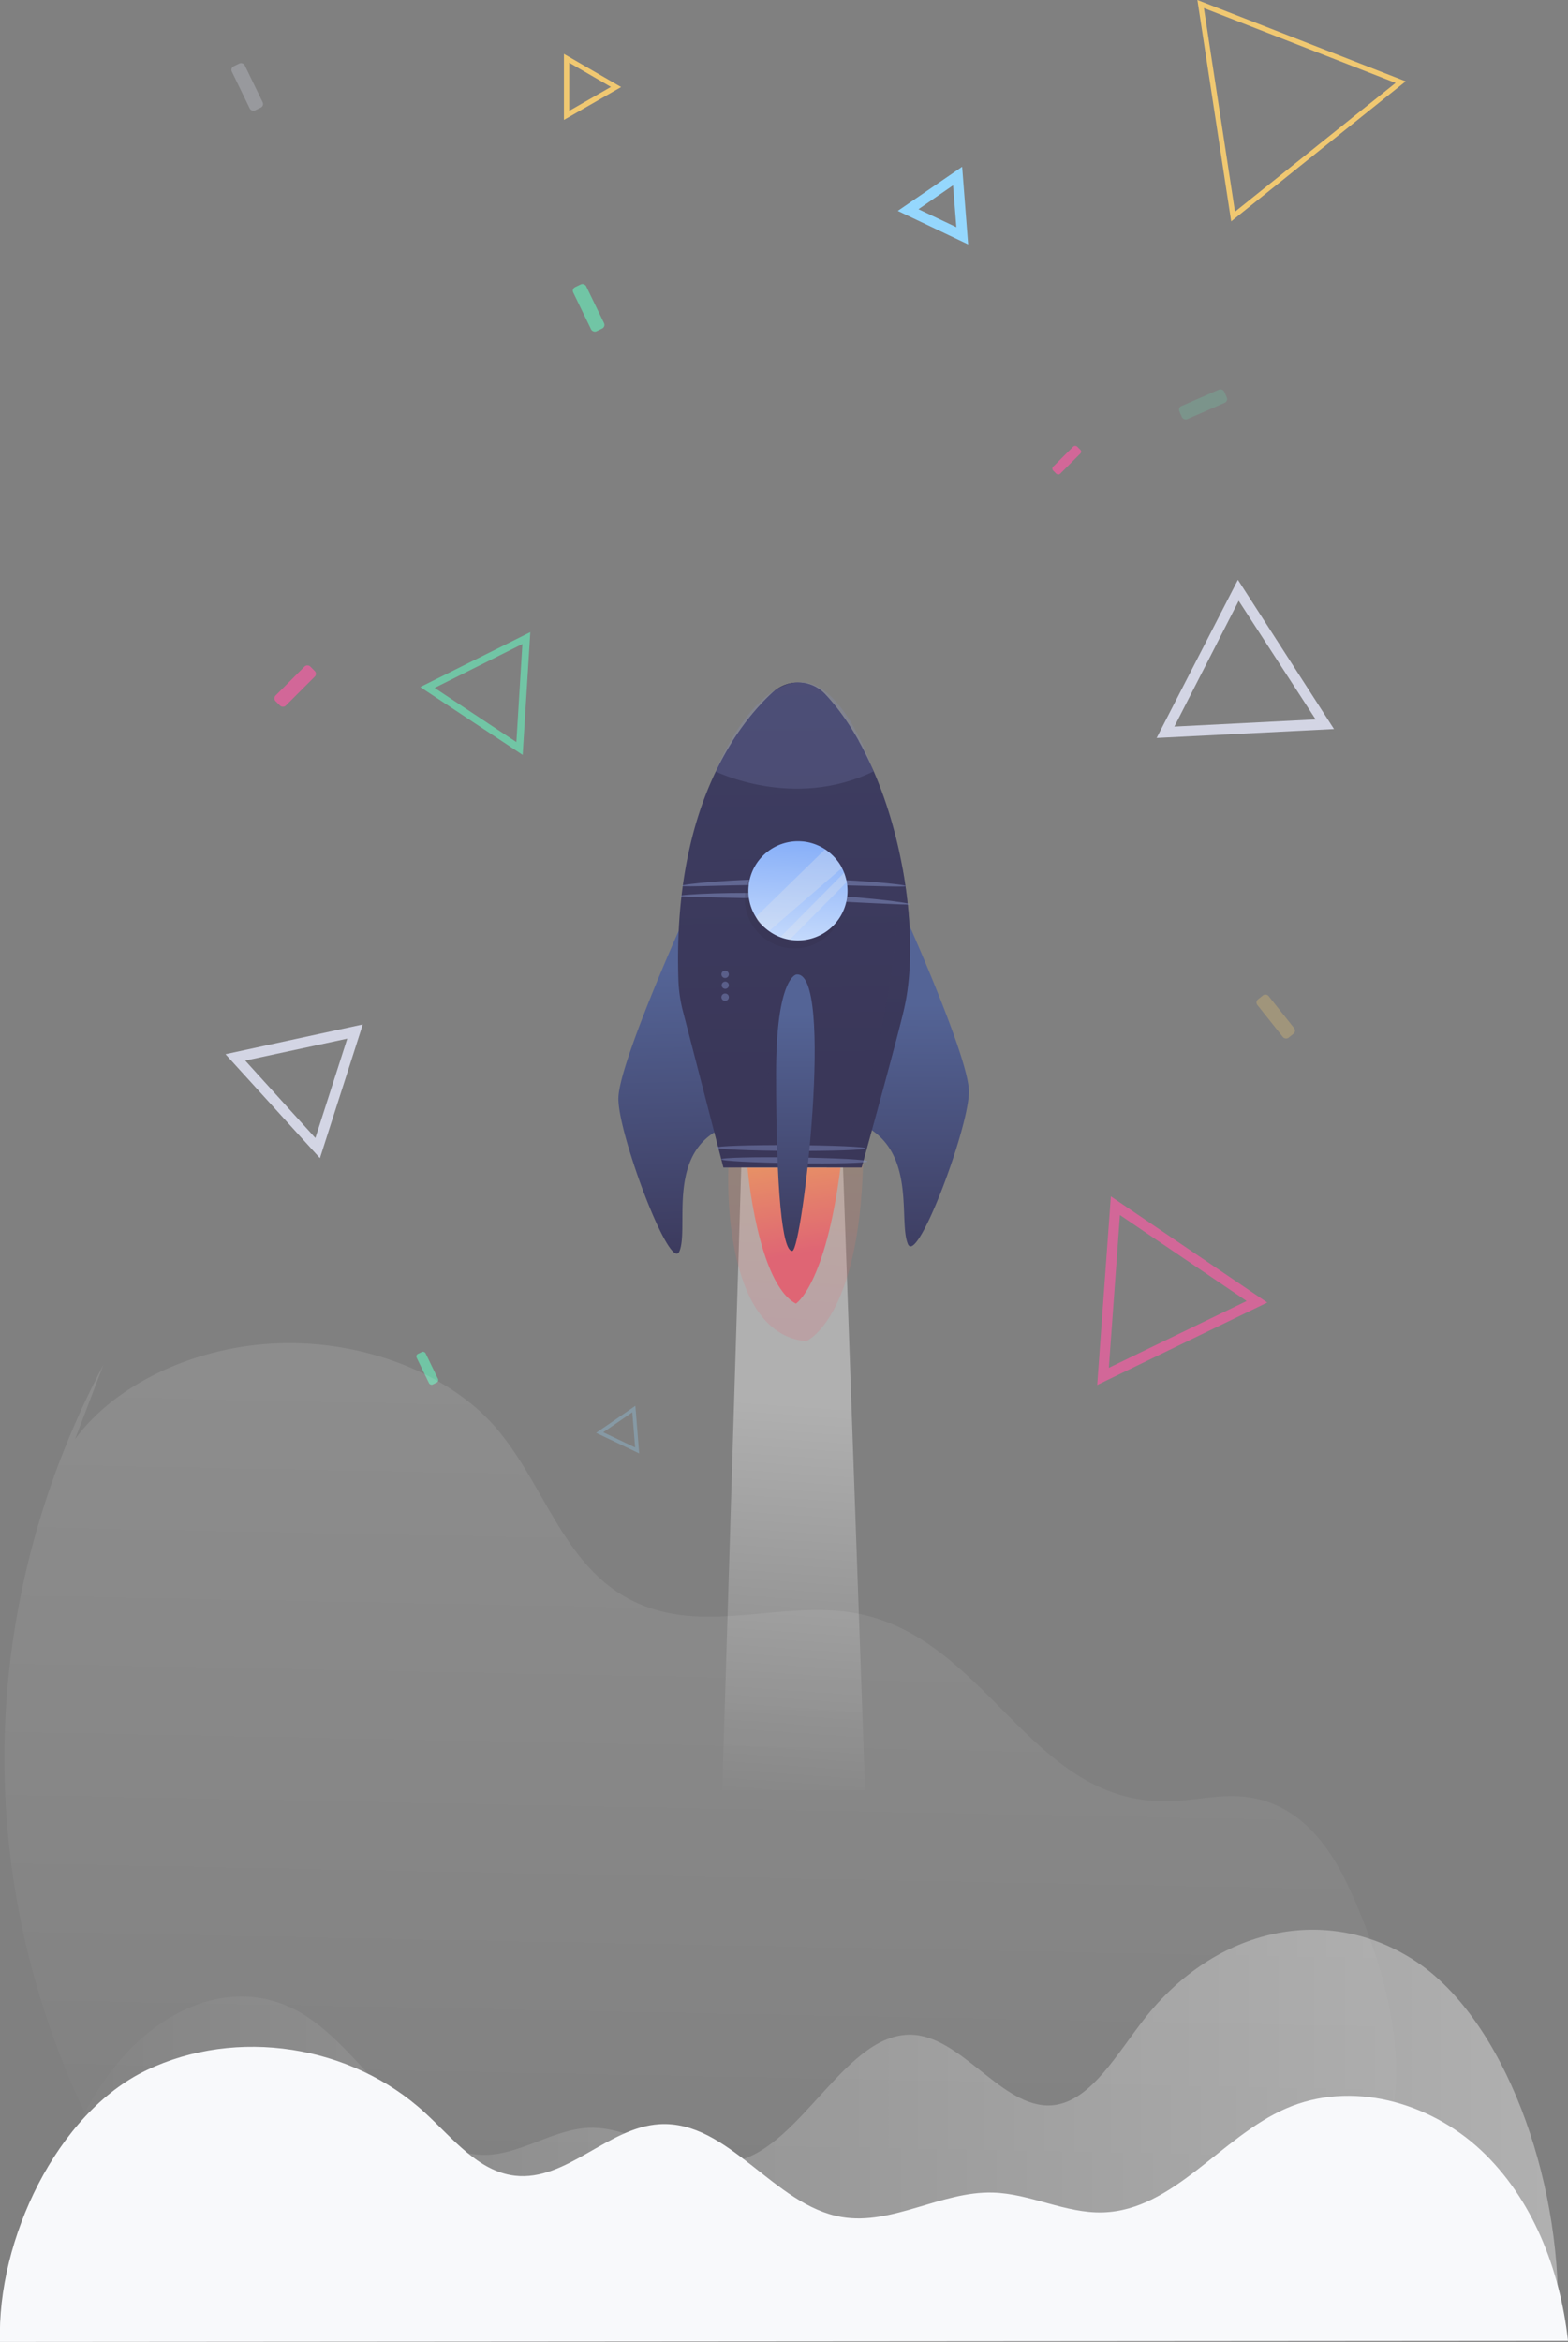 <svg xmlns="http://www.w3.org/2000/svg" xmlns:xlink="http://www.w3.org/1999/xlink" viewBox="0 0 436.53 651.63"><rect x="0" y="0" width="436.53" height="651.63" fill="#808080" stroke="none"/><defs><style>.cls-1,.cls-25{fill:none;}.cls-2,.cls-32{opacity:0.38;}.cls-10,.cls-11,.cls-15,.cls-17,.cls-18,.cls-2,.cls-20,.cls-25,.cls-27,.cls-28,.cls-29,.cls-3{isolation:isolate;}.cls-2{fill:url(#linear-gradient);}.cls-20,.cls-3{opacity:0.2;}.cls-3{fill:url(#linear-gradient-2);}.cls-4{fill:url(#linear-gradient-3);}.cls-5{fill:url(#linear-gradient-4);}.cls-6{fill:url(#linear-gradient-5);}.cls-7{fill:url(#linear-gradient-6);}.cls-8{clip-path:url(#clip-path);}.cls-9{fill:url(#linear-gradient-8);}.cls-10,.cls-11{opacity:0.4;}.cls-10{fill:url(#linear-gradient-9);}.cls-11{fill:url(#linear-gradient-10);}.cls-12{opacity:0.49;}.cls-13,.cls-18,.cls-20{fill:#8794ca;}.cls-14{opacity:0.43;}.cls-15{fill:#302d40;opacity:0.19;}.cls-16{fill:url(#linear-gradient-11);}.cls-17{fill:#e9e9e9;opacity:0.28;}.cls-18{opacity:0.42;}.cls-19{fill:url(#linear-gradient-12);}.cls-21,.cls-28{fill:#71c5a5;}.cls-22,.cls-27{fill:#d3d5e4;}.cls-23,.cls-29{fill:#f0c871;}.cls-24{fill:#95d7fd;}.cls-25{stroke:#95d7fd;stroke-miterlimit:10;}.cls-25,.cls-27,.cls-28,.cls-29{opacity:0.29;}.cls-26{fill:#d26798;}.cls-30{opacity:0.16;}.cls-31{fill:url(#linear-gradient-13);}.cls-33{fill:url(#linear-gradient-14);}.cls-34{fill:#f8f9fb;}</style><linearGradient id="linear-gradient" x1="217.2" y1="13.12" x2="225.07" y2="125.23" gradientTransform="matrix(1, 0, 0, -1, 0, 515.26)" gradientUnits="userSpaceOnUse"><stop offset="0" stop-color="#fff" stop-opacity="0"/><stop offset="1" stop-color="#fff"/></linearGradient><linearGradient id="linear-gradient-2" x1="226.91" y1="284.99" x2="219.08" y2="146.92" gradientTransform="matrix(1, 0, 0, -1, 0, 515.26)" gradientUnits="userSpaceOnUse"><stop offset="0.1" stop-color="#f5de4c"/><stop offset="1" stop-color="#df6574"/></linearGradient><linearGradient id="linear-gradient-3" x1="212.74" y1="245.09" x2="224.51" y2="166.68" xlink:href="#linear-gradient-2"/><linearGradient id="linear-gradient-4" x1="186.68" y1="160.12" x2="184.56" y2="245.49" gradientTransform="matrix(1, 0, 0, -1, 0, 515.26)" gradientUnits="userSpaceOnUse"><stop offset="0" stop-color="#3a3759"/><stop offset="1" stop-color="#546496"/></linearGradient><linearGradient id="linear-gradient-5" x1="255.59" y1="155.63" x2="256.02" y2="235.92" xlink:href="#linear-gradient-4"/><linearGradient id="linear-gradient-6" x1="221.4" y1="213.74" x2="213.53" y2="1018" xlink:href="#linear-gradient-4"/><clipPath id="clip-path"><path class="cls-1" d="M215,192.77c-10.18,9.43-27.75,32.68-26.13,80.07a40.6,40.6,0,0,0,1.38,9l11.14,43h38.48s9.83-35.4,11.89-44.42c5.24-23.05-2.21-66.31-22.14-87.36A10.38,10.38,0,0,0,215,192.77Z"/></clipPath><linearGradient id="linear-gradient-8" x1="219.32" y1="213.72" x2="211.46" y2="1017.98" xlink:href="#linear-gradient-4"/><linearGradient id="linear-gradient-9" x1="210.53" y1="213.63" x2="202.67" y2="1017.89" xlink:href="#linear-gradient-4"/><linearGradient id="linear-gradient-10" x1="241.96" y1="213.94" x2="234.11" y2="1018.19" xlink:href="#linear-gradient-4"/><linearGradient id="linear-gradient-11" x1="220.89" y1="245.37" x2="223.11" y2="284.22" gradientTransform="matrix(1, 0, 0, -1, 0, 515.26)" gradientUnits="userSpaceOnUse"><stop offset="0" stop-color="#d6e6fd"/><stop offset="1" stop-color="#80aaf8"/></linearGradient><linearGradient id="linear-gradient-12" x1="221.43" y1="161.58" x2="221.43" y2="233.37" xlink:href="#linear-gradient-4"/><linearGradient id="linear-gradient-13" x1="193.05" y1="-114.28" x2="200.35" y2="258.27" xlink:href="#linear-gradient"/><linearGradient id="linear-gradient-14" x1="7.42" y1="-77.26" x2="433.74" y2="-77.26" xlink:href="#linear-gradient"/></defs><g id="Layer_2" data-name="Layer 2"><g id="Layer_1-2" data-name="Layer 1"><g id="Layer_2-2" data-name="Layer 2"><g id="Objects"><polygon class="cls-2" points="206.43 322.69 201.06 498.15 240.84 498.15 234.58 321.43 206.43 322.69"/><path class="cls-3" d="M202.78,324.89s-2.35,46.05,21.65,48.31c0,0,14.83-6.14,15.85-49.8Z"/><path class="cls-4" d="M208.1,324.89s2.75,32.14,13.47,37.84c0,0,8.21-5,12.42-37.84Z"/><path class="cls-5" d="M189.65,257.42s-17.27,38.41-17.49,48.1,14.43,48.87,17,42.63S186.05,323,199,315l-6-27.3a80,80,0,0,1-2.37-14.41C190.33,268.72,189.94,262.71,189.65,257.42Z"/><path class="cls-6" d="M252.25,255.44s17.27,38.4,17.49,48.08-14.42,48.88-17,42.59S254.9,322,242,314l6.89-28.32a80.86,80.86,0,0,0,2.38-14.41C251.58,266.72,252,260.72,252.25,255.44Z"/><path class="cls-7" d="M215,192.77c-10.18,9.43-27.75,32.68-26.13,80.07a40.6,40.6,0,0,0,1.38,9l11.14,43h38.48s9.83-35.4,11.89-44.42c5.24-23.05-2.21-66.31-22.14-87.36A10.38,10.38,0,0,0,215,192.77Z"/><g class="cls-8"><path class="cls-7" d="M215,192.77c-10.18,9.43-27.75,32.68-26.13,80.07a40.6,40.6,0,0,0,1.38,9l11.14,43h38.48s9.83-35.4,11.89-44.42c5.24-23.05-2.21-66.31-22.14-87.36A10.38,10.38,0,0,0,215,192.77Z"/><polygon class="cls-9" points="203.85 206.33 239.04 206.33 241.33 185.33 212.39 183.36 195.07 188.54 203.85 206.33"/><path class="cls-10" d="M219.7,272.18c-3.51,22.25-9.13,40.71-18.39,52.71h15.6Z"/><path class="cls-11" d="M251,240.84s-3.06,66.37-20.87,84h9.65S260.64,270.75,251,240.84Z"/></g><g class="cls-12"><path class="cls-13" d="M252.17,246.54c0,.22-3.52.14-9.15,0s-13.4-.36-22-.37-16.37.16-22.07.31-9.12.22-9.15,0,3.45-.7,9.09-1.14,13.44-.8,22.08-.79,16.43.4,22.07.86S252.18,246.32,252.17,246.54Z"/></g><g class="cls-12"><path class="cls-13" d="M253.3,251.6c0,.22-3.61,0-9.38-.25s-13.79-.74-22.58-1.06-16.8-.47-22.58-.58-9.37-.21-9.38-.43,3.57-.52,9.36-.7,13.8-.22,22.67.1,16.83.93,22.59,1.53S253.32,251.38,253.3,251.6Z"/></g><g class="cls-14"><path class="cls-13" d="M241.52,323.15c0,.45-9.12.68-20.36.51s-20.36-.63-20.35-1.09,9.12-.67,20.36-.52S241.53,322.66,241.52,323.15Z"/></g><g class="cls-14"><path class="cls-13" d="M241,319.53c0,.44-9.34.77-20.86.71s-20.84-.47-20.84-.91,9.34-.76,20.86-.7S241,319.08,241,319.53Z"/></g><path class="cls-15" d="M234.87,251.48a13.79,13.79,0,1,1-12.35-15.1h.07A13.8,13.8,0,0,1,234.87,251.48Z"/><path class="cls-16" d="M235.88,249.23a13.8,13.8,0,1,1-12.37-15.09h.09A13.8,13.8,0,0,1,235.88,249.23Z"/><path class="cls-17" d="M210.51,255.06l19.2-18.74s3.73,2.75,4.69,5.18L214.17,259S210.77,257,210.51,255.06Z"/><polygon class="cls-17" points="217.31 260.69 235.01 242.84 235.74 245.43 219.93 261.39 217.31 260.69"/><path class="cls-18" d="M202.91,271.09a1,1,0,1,1-2.07,0,1,1,0,0,1,1-1A1.05,1.05,0,0,1,202.91,271.09Z"/><path class="cls-18" d="M202.91,274.13a1,1,0,1,1-1-1A1,1,0,0,1,202.91,274.13Z"/><path class="cls-18" d="M202.91,277.45a1,1,0,1,1-2.07,0,1,1,0,0,1,1-1A1,1,0,0,1,202.91,277.45Z"/><path class="cls-19" d="M221.67,271.16s-5.61.86-5.61,27.59c0,32.5,1.72,49.57,4.52,49.32S232.44,269.66,221.67,271.16Z"/><path class="cls-20" d="M199.24,214.66s21.66,10.77,43.91,0c0,0-8.65-27.11-22-24.71S199.24,214.66,199.24,214.66Z"/><path class="cls-21" d="M145.51,210.05,117,191.17l30.64-15.28ZM121,191.41l22.76,15.07,1.67-27.29Z"/><path class="cls-22" d="M322,205.33l22.63-44,26.75,41.52Zm22.85-38.16-17.91,35,39.33-2Z"/><path class="cls-23" d="M157,33.37V15l15.92,9.22Zm1.47-15.92v13.4l11.61-6.67Z"/><path class="cls-24" d="M269.53,68l-19.59-9.32,17.92-12.28ZM255.7,58.21l10.55,5-.92-11.64Z"/><polygon class="cls-25" points="177.38 403.58 172.16 401.09 166.95 398.61 171.71 395.34 176.46 392.06 176.92 397.82 177.38 403.58"/><path class="cls-22" d="M89.07,322.25,62.78,293.33,101,285.05ZM68.27,295.1,87.8,316.64,96.68,289Z"/><path class="cls-26" d="M305.46,385.37l3.8-52.49,43.55,29.54Zm6.33-47.29-3.09,42.51L347.06,362Z"/><rect class="cls-26" x="75.35" y="188.9" width="13.65" height="4" rx="1.11" transform="translate(-110.92 114.02) rotate(-45)"/><rect class="cls-26" x="292.24" y="126.64" width="9.46" height="2.77" rx="0.77" transform="translate(-3.54 247.49) rotate(-45)"/><rect class="cls-27" x="66.84" y="17.36" width="4" height="13.65" rx="1.11" transform="translate(-3.66 32.45) rotate(-25.86)"/><rect class="cls-21" x="161.88" y="78.82" width="4" height="13.65" rx="1.11" transform="translate(-20.95 80.06) rotate(-25.86)"/><rect class="cls-21" x="117.57" y="375.98" width="2.77" height="9.46" rx="0.77" transform="translate(-154.14 90.01) rotate(-25.86)"/><rect class="cls-28" x="328.11" y="110.52" width="13.65" height="4" rx="1.11" transform="translate(-17.05 143.32) rotate(-23.57)"/><rect class="cls-29" x="353.17" y="276.02" width="4" height="13.65" rx="1.11" transform="translate(-98.87 282.75) rotate(-38.52)"/><g class="cls-30"><path class="cls-31" d="M20.9,400.43c11.36-15.49,33.73-25.95,57-26.68s46.71,8.28,59.71,23c15.84,17.94,20.12,45.32,47.2,51.79,16.93,4,35.54-2.76,52.84.23,37.31,6.4,48.7,52.71,86.94,52.42,7.26,0,14.44-2,21.63-1.28,15.92,1.57,24.57,14.72,29.78,26.28,14,31,21.65,68.63-5.86,93.87-11,10.09-26.51,16.86-42.8,21.12-33.82,8.87-70.6,7.54-106.32,5.94-39-1.74-78.13-3.7-116.39-9.66-20.28-3.17-41.1-7.82-56.34-18.53-13.84-9.83-21.57-23.63-27.53-37.22-28.6-65.25-25.69-138.19,8.05-202"/></g><g class="cls-32"><path class="cls-33" d="M433.7,644.24c.91-38.41-15-82.25-39.49-98.47s-55.63-9.66-75.72,16.1C311,571.44,304,584,294,585.66c-14,2.29-25.33-18.3-39.41-19.46-18.79-1.53-31,30.76-49.59,35.12-13.8,3.23-27.08-9.77-41-9.27-10.21.37-19.85,8-30.06,7.52-19.23-.86-32.06-28.56-49.76-39.26s-38.94-2.6-53,15.68S9.61,621.16,7.42,648.1Z"/></g><path class="cls-34" d="M0,651.63C-.9,623.36,15.78,587.94,40.84,576s56.92-7.06,77.47,11.87c7.66,7,14.79,16.3,25,17.5,14.33,1.68,25.9-13.48,40.31-14.32,19.23-1.13,31.72,22.63,50.73,25.84,14.09,2.37,27.7-7.19,42-6.81,10.43.26,20.3,5.84,30.73,5.51,19.67-.62,32.81-21,50.92-28.9s39.84-1.9,54.25,11.55,22.07,33.25,24.28,53.07Z"/><path class="cls-23" d="M342.76,61.59,333.35,0l58,22.63Zm-7.6-59.34,8.66,56.65,44.72-35.83Z"/></g></g></g></g></svg>